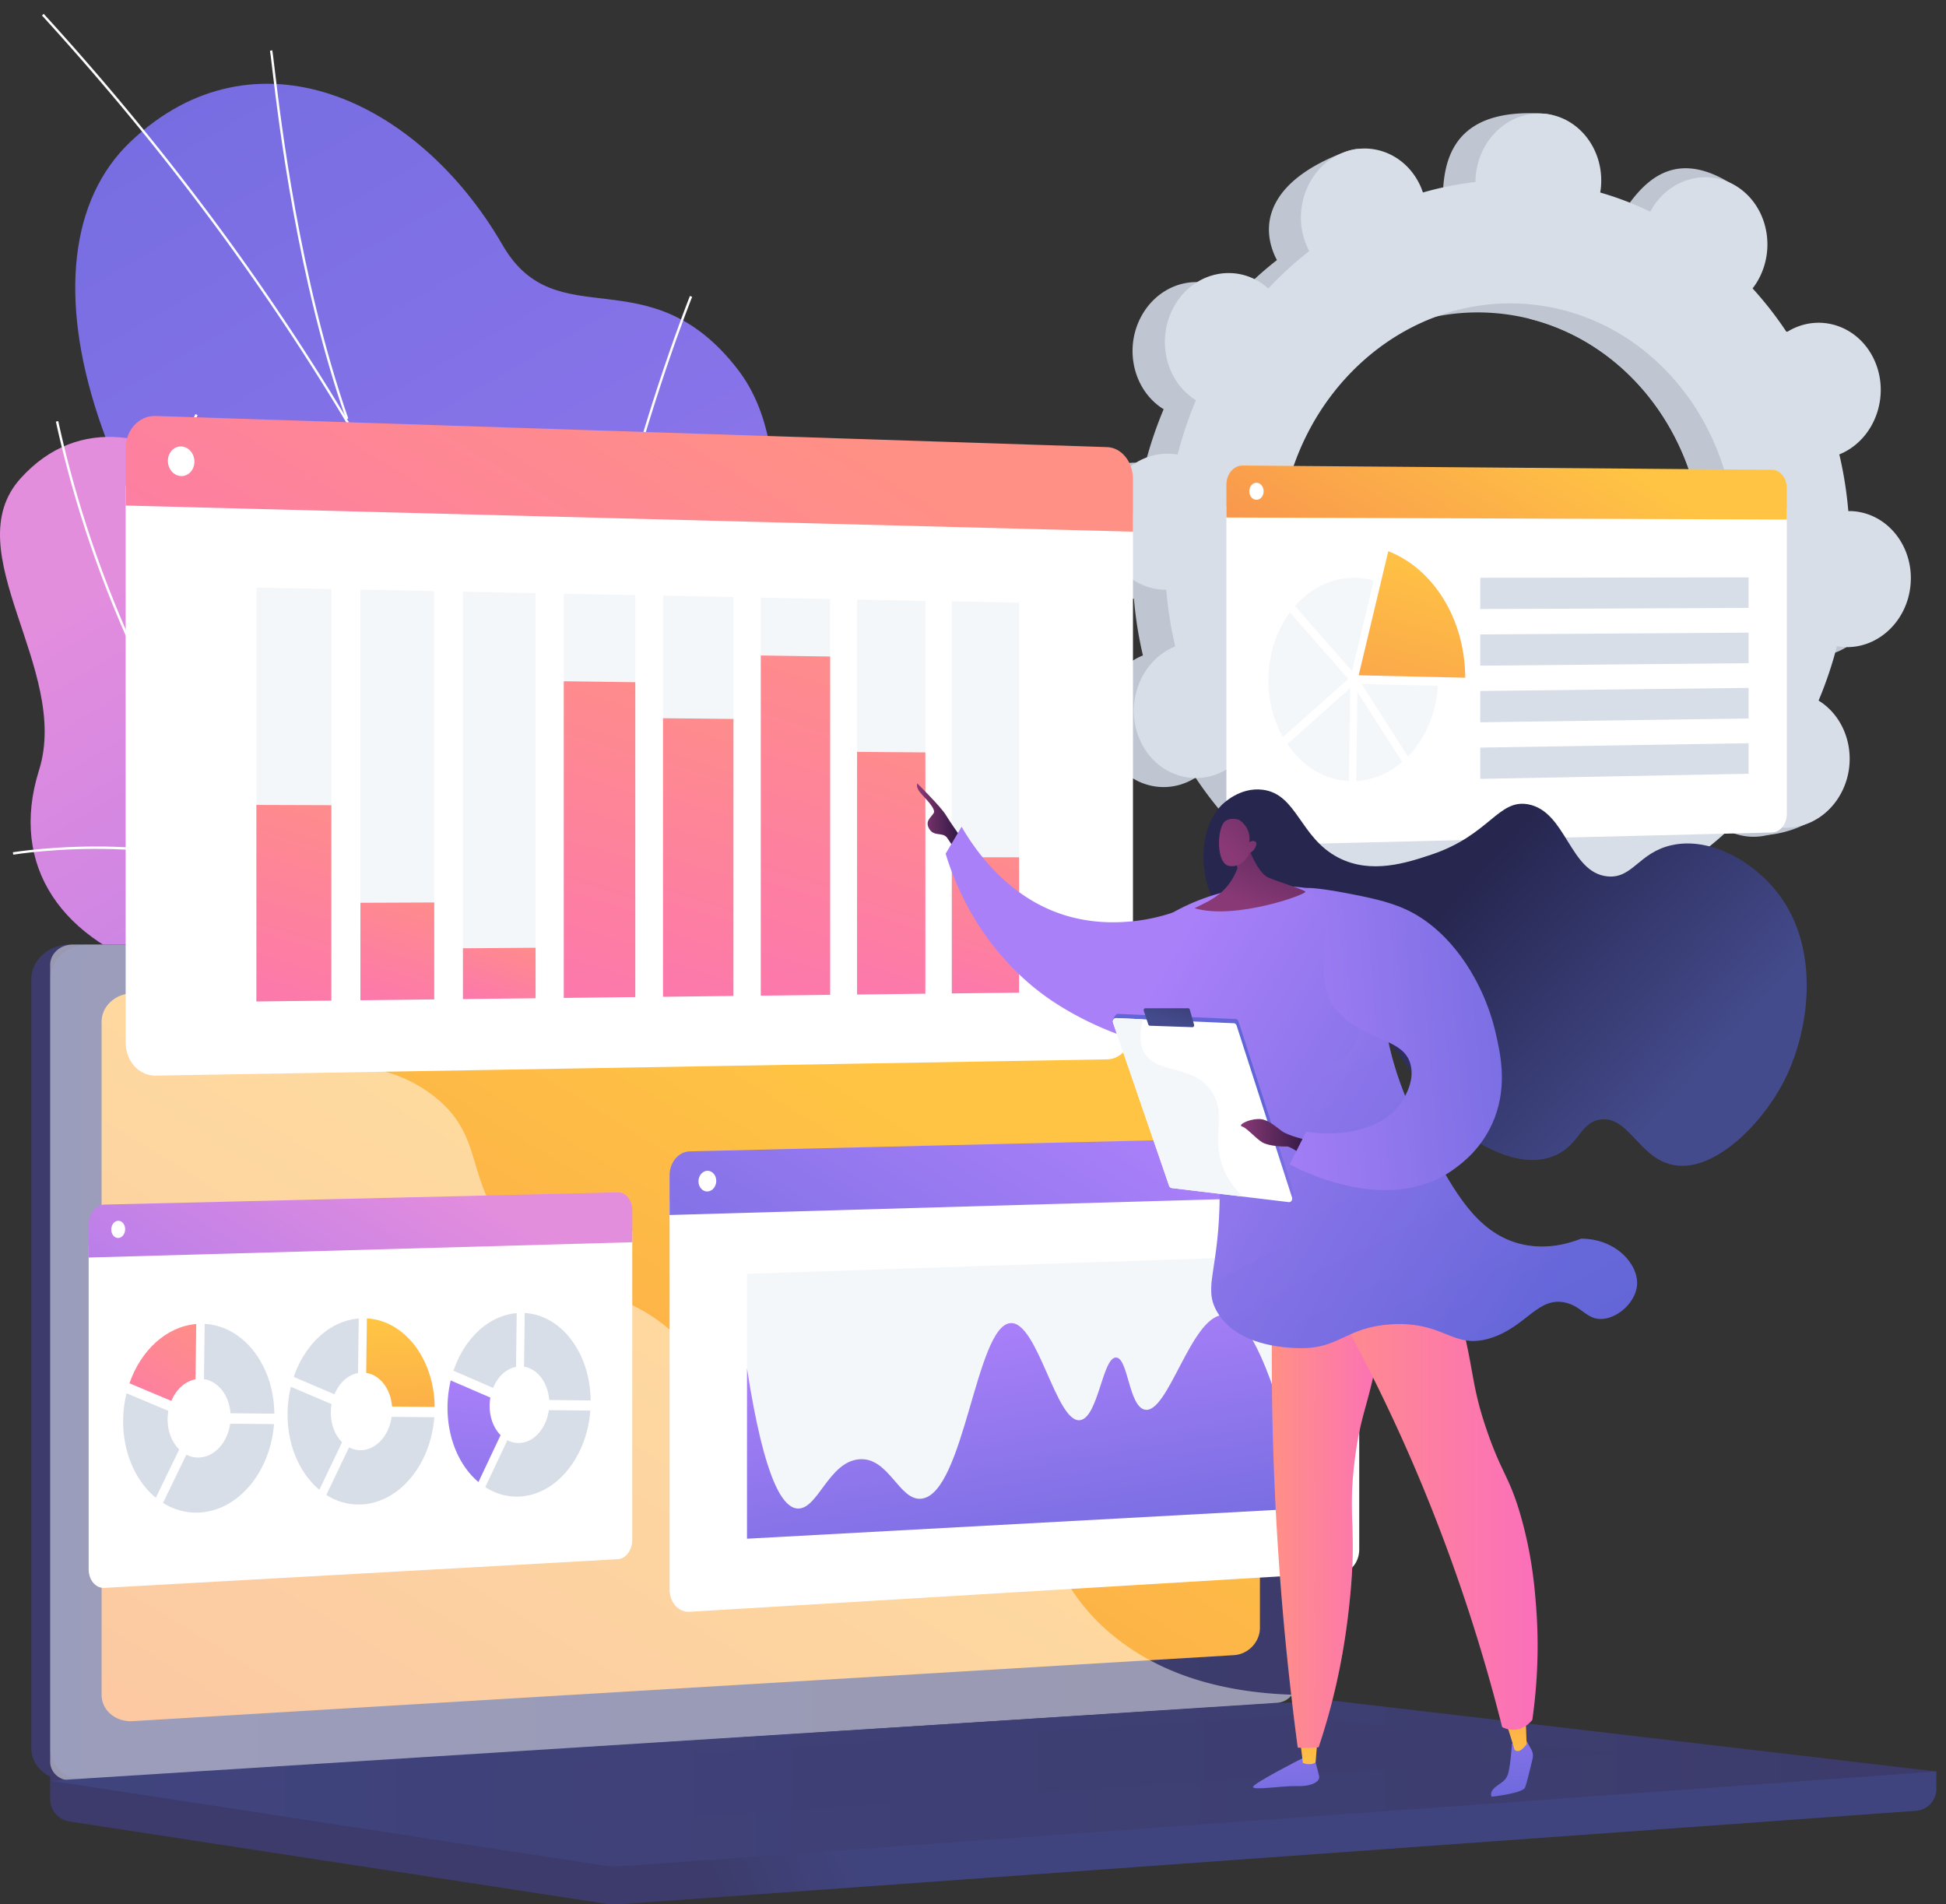 <svg xmlns="http://www.w3.org/2000/svg" width="140" height="137" fill="none" viewBox="0 0 140 137"><rect x="0" y="0" width="140" height="137" fill="#333333" stroke="none"/><path fill="url(#paint0_linear)" d="M35.31 85.263c-.502 1.731-1.529 4.175-2.6 6.975L62.13 88.78c-5.47-7.78-12.355-15.646-9.682-32.403 1.255-7.864 6.276-22.442.652-29.768-6.408-8.347-13.045-2.233-16.943-8.978C30.062 7.086 18.283 1.765 9.4 10.183c-8.767 8.31-2.987 28.578 16.468 47.244C38.31 72.4 37.93 76.224 35.31 85.263z"/><path fill="#FCFDFE" d="M47.72 88.746c-.789-3.775-1.724-7.295-2.713-11.021l-.33-1.243c-.588-1.765-1.119-3.521-1.633-5.22-1.16-3.836-2.255-7.458-3.945-11.163-.073-.223-.133-.443-.196-.676-.227-.832-.462-1.691-1.164-2.385l-.02-.032c-7.425-20.001-19.1-38.806-34.7-55.892l.127-.116c15.611 17.097 27.295 35.915 34.727 55.93.725.725.975 1.64 1.195 2.45.063.23.123.448.19.658 1.692 3.706 2.79 7.335 3.951 11.175a198.014 198.014 0 0 0 1.633 5.22l.33 1.249c.992 3.729 1.927 7.25 2.716 11.03l-.169.036z"/><path fill="#FCFDFE" d="M42.674 70.6c-2.773-9.657-.731-22.55 1.47-31.667 2.383-9.873 5.461-17.566 5.492-17.642l.16.064c-.032.076-3.106 7.759-5.486 17.62-2.196 9.096-4.233 21.957-1.471 31.577l-.165.048zM24.895 30.163C21.382 20.08 20.03 8.685 19.585 4.94c-.084-.716-.14-1.189-.167-1.277l.164-.05c.03.099.075.472.174 1.307.444 3.74 1.793 15.12 5.3 25.186l-.161.057zM32.987 45.625C27.15 37.69 6.903 34.675 6.699 34.645l.025-.17c.205.03 20.523 3.055 26.402 11.048l-.14.102z"/><path fill="url(#paint1_linear)" d="M26.39 53.02c1.747 13.497 7.743 8.278 13.91 8.904 8.119 9.223 9.867 18.458.455 27.72l-11.745-.371c-4.306.305-9.485-.413-9.872-6.149-.438-6.486.606-10.762-7.046-13.073S.634 62.328 2.808 55.408c2.289-7.282-6.084-15.752-1.311-21.012 8.316-9.165 23.073 4.57 24.893 18.624z"/><path fill="#FCFDFE" d="M32.1 76.87a89.05 89.05 0 01-14.458-15.952c-4.19-5.931-7.6-12.305-10.139-18.946a81.345 81.345 0 01-3.483-11.64l.171-.037a81.236 81.236 0 003.475 11.614c2.534 6.627 5.938 12.988 10.12 18.907a88.865 88.865 0 0014.427 15.92l-.114.134zM20.55 85.755l-.097-.147c2.015-1.344 4.444-2.493 7.219-3.414a29.488 29.488 0 013.935-1.02l.032.173a29.248 29.248 0 00-3.912 1.013c-2.76.917-5.175 2.06-7.176 3.395z"/><path fill="#FCFDFE" d="M20.343 64.51C13.706 59.446 1.08 61.464.954 61.486l-.028-.174c.127-.02 12.826-2.053 19.524 3.058l-.107.14zM11.225 50.328c-2.865-8.987 2.778-20.427 2.835-20.54l.157.078c-.057.113-5.668 11.49-2.825 20.409l-.167.053z"/><path fill="url(#paint2_linear)" d="M139.309 127.441l-135.7-1.009v2.987c0 .811.592 1.501 1.394 1.624l38.372 5.883a6.1 6.1 0 0 0 1.377.055l93.083-6.708a1.589 1.589 0 0 0 1.474-1.585v-1.247z"/><path fill="url(#paint3_linear)" d="M90.065 122.599l-85.052 5.466c-1.522.098-2.76-.941-2.76-2.321V70.453c0-1.38 1.239-2.499 2.76-2.499h85.052a2.262 2.262 0 0 1 2.267 2.26v49.982c0 1.246-1.013 2.322-2.267 2.403z"/><path fill="url(#paint4_linear)" d="M91.42 122.598l-85.05 5.466c-1.523.098-2.76-.941-2.76-2.321V70.452c0-1.38 1.237-2.499 2.76-2.499h85.05a2.262 2.262 0 0 1 2.269 2.26v49.982c-.001 1.246-1.014 2.322-2.268 2.403z"/><path fill="url(#paint5_linear)" d="M88.77 119.074l-79.216 4.747c-1.239.074-2.245-.778-2.245-1.905V73.508c0-1.127 1.006-2.043 2.245-2.048l79.216-.299a1.856 1.856 0 0 1 1.872 1.852v44.09c0 1.026-.837 1.909-1.871 1.971z"/><path fill="#fff" d="M51.9 69.464c0 .514-.438.931-.978.933-.541.001-.98-.416-.98-.93 0-.515.439-.933.98-.933.54 0 .978.417.978.93z"/><path fill="#fff" d="M70.93 107.433c-6.557-3.208-11.712.857-16.688-3.154-3.016-2.431-1.535-4.244-5.247-7.878-4.111-4.024-6.788-2.672-10.92-6.294-5.223-4.58-2.61-8.143-7.11-11.432-5.46-3.99-11.346-.297-16.543-4.123-2.242-1.65-3.471-4.048-4.113-6.6H5.224c-.891 0-1.615.657-1.615 1.467v57.313c0 .811.724 1.421 1.615 1.363l86.681-5.595a1.422 1.422 0 0 0 1.045-.581c-6.345-.211-10.243-2.145-12.735-4.144-4.873-3.912-4.028-7.77-9.285-10.342z" opacity=".48"/><path fill="url(#paint6_linear)" d="M94.81 122.35l-91.2 5.754 39.765 6.097a6.1 6.1 0 0 0 1.377.055l94.557-6.814-43.047-5.052a7.995 7.995 0 0 0-1.451-.04z"/><path fill="url(#paint7_linear)" d="M16.918 128.248l75.928-4.861 23.499 2.735-75.274 5.197-24.153-3.071z" opacity=".3"/><path fill="#BFC6D1" d="M130.211 47.19c2.489.21 4.69-1.805 4.917-4.5.227-2.695-1.606-5.05-4.096-5.26a3.937 3.937 0 0 0-.383-.01 28.33 28.33 0 0 0-.648-4.08c.118-.05.236-.099.352-.16 2.269-1.165 3.259-4.087 2.21-6.526-1.047-2.439-3.736-3.47-6.005-2.305-.119.061-.232.13-.343.2a25.905 25.905 0 0 0-2.454-3.151c.082-.107.163-.217.239-.333 1.44-2.23.953-5.276-1.089-6.805-2.041-1.529-4.865-.961-6.306 1.268a5.192 5.192 0 0 0-.203.35A22.98 22.98 0 0 0 112.8 14.5c.022-.136.042-.273.054-.412.227-2.696.718-5.738-1.774-5.909-5.764-.394-7.012 2.454-7.239 5.15-.012.139-.015.277-.016.415-1.289.146-2.552.4-3.781.755a5.742 5.742 0 0 0-.142-.38c-1.048-2.438-.859-4.065-3.24-3.151-5.194 1.993-6.024 4.935-4.976 7.374.055.127.116.248.18.368a25.885 25.885 0 0 0-2.947 2.696 4.413 4.413 0 0 0-.305-.254c-2.042-1.529-4.866-.961-6.307 1.268-1.44 2.229-.954 5.275 1.088 6.804.105.079.213.148.322.215a28.263 28.263 0 0 0-1.322 3.915 4.358 4.358 0 0 0-.38-.053c-2.489-.21-4.69 1.805-4.918 4.5-.227 2.696 1.607 5.05 4.096 5.26.129.01.257.012.383.012.12 1.391.336 2.755.649 4.08a4.26 4.26 0 0 0-.352.158c-2.269 1.166-3.26 4.089-2.211 6.527 1.048 2.439 3.736 3.47 6.006 2.305.118-.061.231-.13.343-.2a25.865 25.865 0 0 0 2.454 3.152 4.846 4.846 0 0 0-.24.332c-1.44 2.23-.953 5.276 1.089 6.805s6.462.83 7.903-1.4c.074-.114-1.458-.1-1.394-.217a22.976 22.976 0 0 0 3.603 1.378 5.393 5.393 0 0 0-.055.412c-.227 2.695 1.607 5.05 4.096 5.259 2.489.21 4.69-1.805 4.917-4.5.012-.14.015-.278.016-.415a22.95 22.95 0 0 0 3.782-.756c.043.128.088.254.141.38 1.048 2.438 3.737 3.47 6.006 2.304 2.269-1.166 3.259-4.089 2.211-6.527a5.232 5.232 0 0 0-.18-.368 25.954 25.954 0 0 0 2.947-2.697c.098.088.198.175.305.255 2.042 1.528 4.865.961 6.306-1.268 1.441-2.23.954-5.276-1.088-6.805a4.603 4.603 0 0 0-.321-.215 28.342 28.342 0 0 0 1.321-3.914c.125.02.251.041.381.052zM104.62 57.963c-9.037-.76-15.694-9.31-14.87-19.095.824-9.784 8.818-17.1 17.854-16.338 9.037.76 15.695 9.31 14.87 19.094-.823 9.785-8.817 17.1-17.854 16.34z"/><path fill="#BFC6D1" d="M130.352 33.18c2.27-1.165 3.259-4.088 2.211-6.526-1.048-2.44-3.737-3.47-6.006-2.305-.119.06-.232.13-.343.2a25.92 25.92 0 0 0-2.454-3.152c.083-.107.163-.216.239-.333 1.441-2.229 2.548-6.65.36-7.962-4.153-2.489-6.314.196-7.754 2.425-.074.115-.14.232-.203.35a22.964 22.964 0 0 0-3.603-1.378 5.49 5.49 0 0 0 .055-.412c.123-1.466-.367-2.83-1.237-3.804a717.598 717.598 0 0 0-1.558 12.655c7.755 1.952 13.163 9.81 12.416 18.685-.634 7.522-5.504 13.579-11.828 15.635.015.822.036 1.646.028 2.47-.02 2.234-.165 4.472-.312 6.708.614-.124 1.22-.272 1.818-.445.043.128.088.255.142.38 1.047 2.438 3.389 3.92 7.563 1.962 2.31-1.084 1.702-3.746.653-6.185a5.21 5.21 0 0 0-.18-.368 25.964 25.964 0 0 0 2.947-2.697c.098.088.198.175.305.255 2.042 1.528 6.623.67 8.064-1.56 1.441-2.228-.804-4.984-2.846-6.513a4.202 4.202 0 0 0-.321-.215c.53-1.254.972-2.562 1.321-3.914.126.021.252.042.381.052 2.489.21 4.69-1.805 4.918-4.5.227-2.695-1.607-5.05-4.096-5.26-.129-.01-.257-.012-.384-.01a28.058 28.058 0 0 0-.648-4.08c.118-.048.236-.097.352-.158z"/><path fill="#D8DEE8" d="M132.535 46.54c2.489.21 4.69-1.805 4.917-4.5.228-2.695-1.606-5.05-4.095-5.26-.129-.01-.257-.012-.384-.01a28.316 28.316 0 0 0-.648-4.08c.118-.049.236-.099.352-.159 2.269-1.166 3.259-4.088 2.211-6.527s-3.737-3.47-6.006-2.305c-.119.061-.232.13-.343.2a25.914 25.914 0 0 0-2.454-3.151 4.96 4.96 0 0 0 .239-.333c1.44-2.23.954-5.276-1.088-6.805s-4.866-.961-6.307 1.268a5.214 5.214 0 0 0-.203.35 22.871 22.871 0 0 0-3.602-1.378c.022-.135.043-.272.054-.412.228-2.695-1.606-5.05-4.095-5.259-2.49-.21-4.691 1.805-4.918 4.5-.012.139-.015.278-.015.415a22.93 22.93 0 0 0-3.782.755 5.37 5.37 0 0 0-.142-.38c-1.048-2.438-3.736-3.47-6.005-2.304-2.269 1.166-3.26 4.089-2.211 6.527.055.128.116.249.18.369a25.953 25.953 0 0 0-2.947 2.696 4.413 4.413 0 0 0-.305-.254c-2.042-1.529-4.866-.962-6.306 1.267-1.441 2.23-.954 5.276 1.088 6.805.105.079.212.148.32.215a28.263 28.263 0 0 0-1.32 3.915 4.358 4.358 0 0 0-.381-.053c-2.49-.21-4.69 1.805-4.918 4.5-.227 2.696 1.607 5.05 4.096 5.26.13.01.257.012.383.01.12 1.392.336 2.756.649 4.08a4.294 4.294 0 0 0-.352.16c-2.27 1.165-3.26 4.088-2.21 6.526 1.047 2.439 3.736 3.47 6.005 2.305a4.37 4.37 0 0 0 .343-.2 25.857 25.857 0 0 0 2.454 3.152 4.848 4.848 0 0 0-.239.333c-1.44 2.228-.954 5.275 1.088 6.804 2.042 1.53 4.866.962 6.306-1.267.074-.115.14-.232.203-.35a22.972 22.972 0 0 0 3.603 1.378 5.492 5.492 0 0 0-.055.412c-.227 2.695 1.607 5.05 4.096 5.259 2.489.21 4.69-1.805 4.918-4.5.011-.14.014-.278.015-.415a22.94 22.94 0 0 0 3.782-.756c.043.128.088.254.141.38 1.048 2.438 3.737 3.47 6.006 2.304 2.269-1.166 3.259-4.089 2.211-6.527a5.381 5.381 0 0 0-.18-.369 25.973 25.973 0 0 0 2.947-2.697c.098.088.198.175.305.255 2.042 1.529 4.865.962 6.306-1.268 1.441-2.229.954-5.275-1.088-6.805a4.602 4.602 0 0 0-.321-.215 28.339 28.339 0 0 0 1.321-3.914c.126.023.252.043.381.053zm-25.591 10.774c-9.036-.761-15.694-9.31-14.87-19.095.824-9.784 8.818-17.1 17.855-16.339 9.036.762 15.694 9.31 14.87 19.095-.824 9.785-8.818 17.1-17.855 16.339z"/><path fill="#fff" d="M88.23 36.408v23.058c0 .765.523 1.373 1.168 1.357l38.091-.932c.586-.015 1.061-.617 1.061-1.346v-21.95l-40.32-.187z"/><path fill="url(#paint8_linear)" d="M127.489 33.798l-38.091-.308c-.645-.005-1.167.611-1.167 1.377v2.363l40.319.146v-2.25c0-.728-.475-1.323-1.061-1.328z"/><path fill="url(#paint9_linear)" d="M97.746 48.581l2.13-8.927c3.209 1.245 5.52 4.845 5.537 9.102l-7.667-.175z"/><path fill="#F4F7FA" d="M103.44 49.337c-.118 2.03-.928 3.842-2.149 5.093l-3.338-5.223 5.487.13zM97.27 48.28a1986.219 1986.219 0 01-4.102-4.682c1.104-1.259 2.595-2.032 4.23-2.035.494 0 .974.07 1.434.202l-1.563 6.515zM97 48.843l-4.704 4.188c-.66-1.162-1.046-2.568-1.046-4.087 0-1.872.587-3.586 1.552-4.89l1.148 1.314A1977.59 1977.59 0 0097 48.842zM97.135 49.5l-.09 6.691c-1.787-.087-3.375-1.1-4.436-2.656l4.526-4.035zM97.654 49.777l3.223 5.04c-.94.808-2.078 1.31-3.31 1.374l.087-6.414z"/><path fill="#D8DEE8" d="M125.796 43.733l-19.304.083v-2.25l19.304-.03v2.197zM125.796 47.71l-19.304.179v-2.25l19.304-.126v2.197zM125.796 51.687l-19.304.275V49.71l19.304-.222v2.198zM125.796 55.664l-19.304.37v-2.25l19.304-.317v2.197z"/><path fill="#fff" d="M90.91 35.346c0 .34-.231.613-.517.611-.286-.001-.518-.278-.518-.617 0-.34.232-.614.518-.612.285.002.517.278.517.618zM48.172 86.413v27.948c0 .927.647 1.641 1.445 1.593l46.872-2.812c.717-.043 1.297-.789 1.297-1.667V85.042l-49.614 1.371z"/><path fill="url(#paint10_linear)" d="M96.489 81.717l-46.872 1.114c-.798.019-1.445.787-1.445 1.714v2.864l49.614-1.425v-2.708c0-.879-.58-1.576-1.297-1.559z"/><path fill="#F4F7FA" d="M92.742 108.571l-39 2.125V91.641l39-1.308v18.238z"/><path fill="url(#paint11_linear)" d="M92.742 108.571l-39 2.125v-12.25c1.277 8.267 2.636 10.043 3.66 10.079 1.44.05 2.215-3.346 4.393-3.541 2.16-.194 2.889 3.026 4.506 2.832 3.072-.37 3.907-12.45 6.396-12.63 1.976-.144 3.312 7.354 5.051 6.974 1.27-.276 1.578-4.504 2.54-4.5.872.002.91 3.478 2.057 3.749 1.681.397 3.316-6.669 5.63-6.806 1.282-.077 2.878 1.964 4.767 9.055v4.913z"/><path fill="#fff" d="M51.53 84.956c0 .41-.287.751-.64.76-.353.01-.64-.316-.64-.727 0-.412.287-.753.64-.762.353-.008.64.318.64.728zM9.04 34.941v40.07c0 1.33.967 2.392 2.158 2.371l68.458-1.17c1.024-.017 1.852-1.027 1.852-2.257V36.928L9.04 34.941z"/><path fill="url(#paint12_linear)" d="M79.656 32.167l-68.458-2.241c-1.191-.039-2.159 1.007-2.159 2.338v4.106l72.47 1.878v-3.794c0-1.23-.829-2.253-1.853-2.287z"/><path fill="#fff" d="M13.987 33.212c0 .588-.427 1.054-.954 1.038-.527-.014-.955-.505-.955-1.094 0-.59.428-1.054.956-1.038.526.017.953.506.953 1.094z"/><path fill="#F4F7FA" d="M23.839 71.983l-5.394.063V42.269l5.394.107v29.607z"/><path fill="url(#paint13_linear)" d="M23.839 71.984l-5.394.062V57.908l5.394.018v14.058z"/><path fill="#F4F7FA" d="M31.239 71.898l-5.31.06V42.418l5.31.106v29.375z"/><path fill="url(#paint14_linear)" d="M31.239 71.898l-5.31.061v-7.012l5.31-.022v6.973z"/><path fill="#F4F7FA" d="M38.531 71.813l-5.226.06V42.565l5.226.105v29.144z"/><path fill="url(#paint15_linear)" d="M38.531 71.814l-5.226.06v-3.653l5.226-.04v3.633z"/><path fill="#F4F7FA" d="M45.703 71.73l-5.144.06V42.71l5.145.103V71.73z"/><path fill="url(#paint16_linear)" d="M45.703 71.73l-5.144.06V49.01l5.145.067V71.73z"/><path fill="#F4F7FA" d="M52.765 71.649l-5.066.059V42.852l5.066.1V71.65z"/><path fill="url(#paint17_linear)" d="M52.765 71.648l-5.066.06V51.67l5.066.052v19.925z"/><path fill="#F4F7FA" d="M59.722 71.568l-4.988.058V42.992l4.988.1v28.476z"/><path fill="url(#paint18_linear)" d="M59.722 71.568l-4.988.058v-24.47l4.988.075v24.337z"/><path fill="#F4F7FA" d="M66.573 71.489l-4.913.057V43.13l4.913.097V71.49z"/><path fill="url(#paint19_linear)" d="M66.573 71.488l-4.913.058V54.09l4.913.038v17.36z"/><path fill="#F4F7FA" d="M73.316 71.411l-4.84.056V43.266l4.84.096v28.05z"/><path fill="url(#paint20_linear)" d="M73.316 71.412l-4.84.055v-9.79l4.84-.003v9.738z"/><path fill="#fff" d="M6.379 89.638V112.9c0 .772.506 1.37 1.129 1.335l36.947-2.065c.57-.032 1.032-.656 1.032-1.393V88.574L6.379 89.638z"/><path fill="url(#paint21_linear)" d="M44.459 85.781l-36.947.878c-.623.015-1.13.653-1.13 1.425v2.384l39.108-1.101v-2.275c0-.737-.462-1.324-1.031-1.31z"/><path fill="#fff" d="M9.005 88.43c0 .343-.224.626-.5.633-.277.008-.501-.264-.501-.607 0-.342.224-.626.5-.633.277-.006.5.266.5.608z"/><path fill="url(#paint22_linear)" d="M12.325 100.782c.343-.816.986-1.415 1.74-1.553l.054-3.977c-2.149.176-3.987 1.895-4.806 4.264l3.011 1.266z"/><path fill="#D8DEE8" d="M14.672 99.217c1.02.152 1.816 1.163 1.911 2.454l3.154.03c-.04-3.515-2.23-6.305-5.012-6.458l-.053 3.974zM16.558 102.424c-.186 1.332-1.11 2.381-2.226 2.431a1.837 1.837 0 01-.925-.203l-1.68 3.468a4.434 4.434 0 002.605.695c2.817-.141 5.119-2.931 5.38-6.364l-3.154-.027zM11.21 107.747l1.683-3.47c-.508-.497-.833-1.272-.833-2.155 0-.214.02-.423.056-.624l-3.014-1.264a8.496 8.496 0 00-.243 2.023c0 2.319.932 4.325 2.351 5.49zM24.063 100.307c.333-.805.959-1.394 1.693-1.53l.052-3.924c-2.09.173-3.878 1.867-4.675 4.203l2.93 1.251z"/><path fill="url(#paint23_linear)" d="M26.344 98.766c.992.15 1.766 1.147 1.86 2.421l3.067.032c-.039-3.467-2.168-6.22-4.876-6.372l-.051 3.919z"/><path fill="#D8DEE8" d="M28.177 101.93c-.18 1.314-1.08 2.347-2.166 2.397a1.767 1.767 0 01-.9-.201l-1.634 3.419a4.274 4.274 0 002.534.687c2.74-.138 4.98-2.889 5.233-6.274l-3.067-.028zM22.974 107.176l1.637-3.42c-.494-.491-.81-1.256-.81-2.127 0-.21.019-.416.054-.615l-2.931-1.248a8.483 8.483 0 00-.236 1.994c0 2.288.906 4.266 2.286 5.416zM35.476 99.846c.325-.794.933-1.375 1.648-1.51l.05-3.868c-2.033.17-3.773 1.84-4.549 4.143l2.85 1.235zM37.7 98.325c.966.149 1.719 1.133 1.809 2.39l2.985.033c-.038-3.42-2.11-6.138-4.744-6.289l-.05 3.866zM39.484 101.447c-.176 1.297-1.052 2.316-2.107 2.363a1.71 1.71 0 01-.876-.198l-1.59 3.372a4.11 4.11 0 002.465.679c2.667-.133 4.846-2.845 5.093-6.186l-2.985-.03z"/><path fill="url(#paint24_linear)" d="M34.42 106.62l1.593-3.373c-.48-.485-.787-1.238-.787-2.098 0-.207.018-.41.052-.606l-2.852-1.233a8.457 8.457 0 0 0-.23 1.967c0 2.256.88 4.208 2.225 5.343z"/><path fill="url(#paint25_linear)" d="M93.65 126.517s-3.448 1.752-3.504 2.031c-.057.28 2.218-.093 3.146-.053.928.04 1.692-.266 1.608-.706-.085-.44-.41-1.546-.41-1.546l-.84.274z"/><path fill="url(#paint26_linear)" d="M93.523 125.094l.21 1.735s.546.217.913-.039l.156-1.904-1.279.208z"/><path fill="url(#paint27_linear)" d="M109.763 125.135l.401.72a.94.94 0 0 1 .092.673c-.14.599-.42 1.765-.543 2.07-.166.414-2.397.66-2.397.66s-.199-.313.264-.691c.463-.378.761-.438.924-.996.164-.558.273-2.136.273-2.136l.986-.3z"/><path fill="url(#paint28_linear)" d="M108.094 123.306c.146.131.863 2.563.863 2.563s.231.331.672-.158c.441-.49.2-.219.2-.219l-.083-2.392-1.652.206z"/><path fill="url(#paint29_linear)" d="M91.627 90.22c-.182 5.177-.19 10.803.077 16.813.3 6.768.902 13.023 1.663 18.693a12.516 12.516 0 0 0 1.498-.031 46.95 46.95 0 0 0 1.277-4.568c.439-1.942.704-3.684.893-5.35.664-5.864-.115-6.376.424-10.723.478-3.849 1.156-3.999 1.953-9.465.864-5.93.22-6.82-.092-7.14-1.333-1.37-4.462-.438-7.693 1.77z"/><path fill="url(#paint30_linear)" d="M99.317 88.447c-1.271-1.305-4.177-.514-7.247 1.477 3.531 4.266 3.916 7.032 3.493 8.828-.478 2.029-1.932 2.614-1.927 4.832.006 2.727 2.207 3.449 2.16 6.335-.03 1.907-.997 1.888-1.226 4.244-.27 2.788.993 3.749.584 5.812-.176.887-.678 2.047-2.11 3.242.104.847.21 1.686.32 2.509a13.828 13.828 0 0 0 1.498-.031 46.95 46.95 0 0 0 1.278-4.569 48.84 48.84 0 0 0 .892-5.349c.664-5.865-.114-6.377.424-10.723.478-3.85 1.157-4 1.953-9.465.864-5.931.22-6.82-.092-7.142z" opacity=".3"/><path fill="url(#paint31_linear)" d="M93.813 90.132a120.925 120.925 0 0 1 9.252 18.574 125.793 125.793 0 0 1 5.004 15.542c.16.083.537.248 1.018.177.656-.097 1.05-.565 1.152-.696.48-3.359.428-6.204.265-8.257-.104-1.315-.289-3.503-1.038-6.206-.84-3.027-1.417-3.197-2.512-6.399-1.136-3.325-.861-4.154-1.949-8.313a59.165 59.165 0 0 0-2.431-7.294l-8.761 2.872z"/><path fill="url(#paint32_linear)" d="M93.004 68.521c-3.357-2.192-4.796-1.94-5.769-3.909-.963-1.948-.96-5.038.633-6.675.117-.12 1.33-1.329 2.972-1.122 2.484.313 2.667 3.45 5.452 4.888 2.36 1.218 4.935.361 6.677-.219 4.195-1.395 4.818-4.037 6.993-3.616 2.725.527 2.966 4.91 5.681 5.18 1.815.18 2.247-1.723 4.633-2.248 2.803-.615 5.879 1.206 7.604 3.42 3.154 4.05 2.323 10.092.35 13.78-1.621 3.031-5.106 6.517-8.042 5.767-2.319-.593-3.074-3.516-5.069-3.226-1.419.207-1.47 1.748-3.147 2.541-2.753 1.303-6.153-1.18-7.08-1.857-2.643-1.93-2.221-3.164-5.63-7.033-1.347-1.528-3.286-3.73-6.258-5.67z"/><path fill="url(#paint33_linear)" d="M68.959 59.992s-.568-.794-.928-1.383c-.36-.59-2.04-2.248-2.04-2.248s-.129.264.234.684c.361.421 1.123 1.143.948 1.448-.175.305-.668.574-.313 1.15.356.576.974.183 1.29.645.317.462.64.966.64.966l.169-1.262z"/><path fill="url(#paint34_linear)" d="M69.18 59.475l-1.149 1.941a20.831 20.831 0 0 0 2.289 5.014c.53.841 2.176 3.308 4.961 5.292 3.792 2.7 10.7 5.22 12.723 2.346 1.804-2.564-1.108-8.248-1.645-9.267a13.373 13.373 0 0 1-5.162 1.502c-.752.059-2.708.192-4.911-.565-4.078-1.401-6.343-4.936-7.106-6.263z"/><path fill="url(#paint35_linear)" d="M81.935 68.15c.191.96 3.174.445 3.789 2.185.33.934-.371 1.528-.4 3.113-.033 1.776.813 2.784 1.462 4.181.951 2.046.955 4.052.962 8.062.01 5.71-1.253 6.858-.175 8.698 1.403 2.396 4.771 2.548 5.682 2.59 3.114.142 3.482-1.513 6.861-1.71 3.859-.226 4.408 1.872 7.168.978 2.521-.818 3.369-2.991 5.332-2.54 1.226.28 1.552 1.28 2.71 1.172 1.162-.109 2.365-1.262 2.447-2.444.102-1.469-1.504-3.32-4.021-3.322-1 .392-2.658.847-4.502.342-3.021-.828-4.592-3.7-6.337-6.89-1.207-2.207-3.426-6.262-3.453-11.58-.01-2.194.36-2.835-.174-4.008-1.736-3.807-8.47-3.238-9.041-3.183-4.59.442-8.54 3.199-8.31 4.356z"/><path fill="url(#paint36_linear)" d="M80.433 72.94l8.46.37c.093.003.174.07.205.168l3.985 12.36c.058.178-.121.621-.29.6l-8.363-1.271a.234.234 0 0 1-.188-.162l-4.147-11.537c-.059-.171.174-.535.338-.528z"/><path fill="#fff" d="M80.3 73.243l8.46.37c.093.004.174.07.205.168l3.985 12.36c.058.178-.07.36-.239.34l-8.414-1.011a.234.234 0 0 1-.188-.162l-4.03-11.719c-.06-.17.056-.353.22-.346z"/><path fill="url(#paint37_linear)" d="M82.611 73.703l-.326-.986c-.03-.088.03-.183.114-.183h3.08c.053 0 .1.038.116.095l.31 1.09c.025.09-.037.181-.12.178l-3.063-.105a.126.126 0 0 1-.11-.09z"/><path fill="#F4F7FA" d="M87.82 83.49c-.549-1.993.355-3.29-.568-4.838-1.306-2.19-4.11-1.263-4.982-3.03-.235-.477-.347-1.186-.03-2.294l-1.94-.085c-.163-.007-.28.176-.222.347l4.03 11.718c.031.09.104.152.189.162l5.114.615c-.912-.888-1.368-1.786-1.59-2.596z"/><path fill="url(#paint38_linear)" d="M93.998 82.01s-1.278-.285-1.771-.632c-.493-.347-1.016-.905-1.743-.874-.727.03-1.459.444-1.123.54.336.094.963.839 1.442 1.132.48.293 1.575.32 1.779.303.203-.016 1.009.525 1.009.525l.407-.995z"/><path fill="url(#paint39_linear)" d="M113.751 89.112c-1 .393-2.658.848-4.502.343-3.021-.828-4.592-3.7-6.337-6.89-1.207-2.207-3.426-6.263-3.453-11.581-.01-2.193.36-2.835-.174-4.007a4.085 4.085 0 0 0-.293-.526c-1.32.997-1.83 1.995-1.98 2.871-.364 2.133 1.351 3.878.46 5.717-.856 1.762-2.969 1.275-3.41 2.786-.475 1.63 1.864 2.612 1.967 5.13.124 3.023-3.126 4.502-2.557 6.524.494 1.752 3.214 1.625 3.212 2.565-.001 1.118.085-1.189-3.212-2.565-1-.417-5.7 3.053-6.272 2.444-.123.985-.1 1.66.372 2.467 1.403 2.395 4.771 2.548 5.682 2.59 3.114.141 3.482-1.513 6.861-1.71 3.859-.226 4.408 1.872 7.168.977 2.521-.817 3.369-2.99 5.332-2.54 1.226.28 1.552 1.28 2.71 1.172 1.162-.109 2.365-1.261 2.447-2.443.102-1.47-1.504-3.32-4.021-3.324z" opacity=".3"/><path fill="url(#paint40_linear)" d="M93.965 81.417l-1.18 2.345c.606.332 7.09 3.762 11.789.367.581-.42 2.126-1.536 2.958-3.72.917-2.408.403-4.648.069-6.102-.826-3.6-3.163-7.376-6.479-8.893-1.266-.58-2.77-.873-4.185-1.148-1.2-.234-3.084-.521-3.125-.318-.02.099.419.226.723.418 1.868 1.182-.503 6.061 1.693 8.402 2.103 2.242 4.833 1.872 5.273 3.903.204.945-.219 1.794-.408 2.173-1.053 2.112-3.885 3.057-7.128 2.573z"/><path fill="url(#paint41_linear)" d="M89.564 60.284s.761 2.475 1.71 2.86c.948.385 2.447.828 2.636.999.188.17-5.038 2.068-7.969 1.195C86.776 64.93 87 64.8 87 64.8c.223-.13.639-.373 1.03-.76.265-.262.681-.752.994-1.565l-.274-1.405.815-.785z"/><path fill="url(#paint42_linear)" d="M89.906 61.365s-.441 1.096-1.488.928c-.937-.151-.89-2.786-.253-3.235.213-.15.643-.207.963-.075.225.091.894.704.745 1.602.207-.123.412-.103.483.007.091.14-.056.394-.09.452a.764.764 0 0 1-.36.32z"/><defs><linearGradient id="paint0_linear" x1="71.61" x2="-12.988" y1="108.973" y2="-37.31" gradientUnits="userSpaceOnUse"><stop stop-color="#AA80F9"/><stop offset=".996" stop-color="#6165D7"/></linearGradient><linearGradient id="paint1_linear" x1="8.704" x2="52.894" y1="40.668" y2="113.416" gradientUnits="userSpaceOnUse"><stop offset=".004" stop-color="#E38DDD"/><stop offset="1" stop-color="#9571F6"/></linearGradient><linearGradient id="paint2_linear" x1="60.971" x2="51.452" y1="132.493" y2="136.491" gradientUnits="userSpaceOnUse"><stop stop-color="#40447E"/><stop offset=".996" stop-color="#3C3B6B"/></linearGradient><linearGradient id="paint3_linear" x1="45.615" x2="36.096" y1="96.026" y2="100.024" gradientUnits="userSpaceOnUse"><stop stop-color="#40447E"/><stop offset=".996" stop-color="#3C3B6B"/></linearGradient><linearGradient id="paint4_linear" x1="3.61" x2="93.688" y1="98.011" y2="98.011" gradientUnits="userSpaceOnUse"><stop stop-color="#40447E"/><stop offset=".996" stop-color="#3C3B6B"/></linearGradient><linearGradient id="paint5_linear" x1="59.999" x2="-5.691" y1="77.288" y2="184.677" gradientUnits="userSpaceOnUse"><stop stop-color="#FFC444"/><stop offset=".996" stop-color="#F36F56"/></linearGradient><linearGradient id="paint6_linear" x1="3.61" x2="139.309" y1="128.303" y2="128.303" gradientUnits="userSpaceOnUse"><stop stop-color="#40447E"/><stop offset=".996" stop-color="#3C3B6B"/></linearGradient><linearGradient id="paint7_linear" x1="16.918" x2="116.345" y1="127.353" y2="127.353" gradientUnits="userSpaceOnUse"><stop stop-color="#40447E"/><stop offset=".996" stop-color="#3C3B6B"/></linearGradient><linearGradient id="paint8_linear" x1="111.692" x2="93.911" y1="30.499" y2="59.567" gradientUnits="userSpaceOnUse"><stop stop-color="#FFC444"/><stop offset=".996" stop-color="#F36F56"/></linearGradient><linearGradient id="paint9_linear" x1="103.845" x2="95.462" y1="39.942" y2="69.729" gradientUnits="userSpaceOnUse"><stop stop-color="#FFC444"/><stop offset=".996" stop-color="#F36F56"/></linearGradient><linearGradient id="paint10_linear" x1="77.205" x2="54.362" y1="78.084" y2="115.427" gradientUnits="userSpaceOnUse"><stop stop-color="#AA80F9"/><stop offset=".996" stop-color="#6165D7"/></linearGradient><linearGradient id="paint11_linear" x1="71.108" x2="75.542" y1="95.11" y2="120.182" gradientUnits="userSpaceOnUse"><stop stop-color="#AA80F9"/><stop offset=".996" stop-color="#6165D7"/></linearGradient><linearGradient id="paint12_linear" x1="50.953" x2="20.251" y1="25.606" y2="75.797" gradientUnits="userSpaceOnUse"><stop stop-color="#FF9085"/><stop offset="1" stop-color="#FB6FBB"/></linearGradient><linearGradient id="paint13_linear" x1="24.326" x2="16.755" y1="55.011" y2="78.636" gradientUnits="userSpaceOnUse"><stop stop-color="#FF9085"/><stop offset="1" stop-color="#FB6FBB"/></linearGradient><linearGradient id="paint14_linear" x1="30.34" x2="26.167" y1="62.943" y2="75.966" gradientUnits="userSpaceOnUse"><stop stop-color="#FF9085"/><stop offset="1" stop-color="#FB6FBB"/></linearGradient><linearGradient id="paint15_linear" x1="36.997" x2="34.433" y1="66.649" y2="74.651" gradientUnits="userSpaceOnUse"><stop stop-color="#FF9085"/><stop offset="1" stop-color="#FB6FBB"/></linearGradient><linearGradient id="paint16_linear" x1="48.025" x2="36.387" y1="45.097" y2="81.416" gradientUnits="userSpaceOnUse"><stop stop-color="#FF9085"/><stop offset="1" stop-color="#FB6FBB"/></linearGradient><linearGradient id="paint17_linear" x1="54.573" x2="44.251" y1="48.113" y2="80.325" gradientUnits="userSpaceOnUse"><stop stop-color="#FF9085"/><stop offset="1" stop-color="#FB6FBB"/></linearGradient><linearGradient id="paint18_linear" x1="62.45" x2="50.033" y1="43.067" y2="81.816" gradientUnits="userSpaceOnUse"><stop stop-color="#FF9085"/><stop offset="1" stop-color="#FB6FBB"/></linearGradient><linearGradient id="paint19_linear" x1="67.932" x2="58.86" y1="50.883" y2="79.194" gradientUnits="userSpaceOnUse"><stop stop-color="#FF9085"/><stop offset="1" stop-color="#FB6FBB"/></linearGradient><linearGradient id="paint20_linear" x1="73.176" x2="67.757" y1="59.429" y2="76.342" gradientUnits="userSpaceOnUse"><stop stop-color="#FF9085"/><stop offset="1" stop-color="#FB6FBB"/></linearGradient><linearGradient id="paint21_linear" x1="29.298" x2="11.171" y1="82.993" y2="112.626" gradientUnits="userSpaceOnUse"><stop offset=".004" stop-color="#E38DDD"/><stop offset="1" stop-color="#9571F6"/></linearGradient><linearGradient id="paint22_linear" x1="14.536" x2="7.05" y1="94.663" y2="106.545" gradientUnits="userSpaceOnUse"><stop stop-color="#FF9085"/><stop offset="1" stop-color="#FB6FBB"/></linearGradient><linearGradient id="paint23_linear" x1="28.561" x2="29.922" y1="95.215" y2="121.26" gradientUnits="userSpaceOnUse"><stop stop-color="#FFC444"/><stop offset=".996" stop-color="#F36F56"/></linearGradient><linearGradient id="paint24_linear" x1="34.399" x2="32.403" y1="98.729" y2="121.383" gradientUnits="userSpaceOnUse"><stop stop-color="#AA80F9"/><stop offset=".996" stop-color="#6165D7"/></linearGradient><linearGradient id="paint25_linear" x1="91.912" x2="92.873" y1="120.4" y2="132.629" gradientUnits="userSpaceOnUse"><stop stop-color="#AA80F9"/><stop offset=".996" stop-color="#6165D7"/></linearGradient><linearGradient id="paint26_linear" x1="94.193" x2="94.019" y1="127.223" y2="114.593" gradientUnits="userSpaceOnUse"><stop stop-color="#FFC444"/><stop offset=".996" stop-color="#F36F56"/></linearGradient><linearGradient id="paint27_linear" x1="108.092" x2="109.056" y1="118.969" y2="131.229" gradientUnits="userSpaceOnUse"><stop stop-color="#AA80F9"/><stop offset=".996" stop-color="#6165D7"/></linearGradient><linearGradient id="paint28_linear" x1="109.031" x2="108.856" y1="126.995" y2="114.365" gradientUnits="userSpaceOnUse"><stop stop-color="#FFC444"/><stop offset=".996" stop-color="#F36F56"/></linearGradient><linearGradient id="paint29_linear" x1="91.496" x2="99.845" y1="106.771" y2="106.771" gradientUnits="userSpaceOnUse"><stop stop-color="#FF9085"/><stop offset="1" stop-color="#FB6FBB"/></linearGradient><linearGradient id="paint30_linear" x1="92.07" x2="99.842" y1="106.77" y2="106.77" gradientUnits="userSpaceOnUse"><stop stop-color="#FF9085"/><stop offset="1" stop-color="#FB6FBB"/></linearGradient><linearGradient id="paint31_linear" x1="93.813" x2="110.62" y1="105.851" y2="105.851" gradientUnits="userSpaceOnUse"><stop stop-color="#FF9085"/><stop offset="1" stop-color="#FB6FBB"/></linearGradient><linearGradient id="paint32_linear" x1="105.81" x2="121.872" y1="62.998" y2="77.699" gradientUnits="userSpaceOnUse"><stop offset=".004" stop-color="#26264F"/><stop offset="1" stop-color="#444B8C"/></linearGradient><linearGradient id="paint33_linear" x1="65.969" x2="68.959" y1="58.808" y2="58.808" gradientUnits="userSpaceOnUse"><stop stop-color="#893976"/><stop offset="1" stop-color="#311944"/></linearGradient><linearGradient id="paint34_linear" x1="83.217" x2="114.757" y1="69.722" y2="88.467" gradientUnits="userSpaceOnUse"><stop stop-color="#AA80F9"/><stop offset=".996" stop-color="#6165D7"/></linearGradient><linearGradient id="paint35_linear" x1="81.129" x2="112.669" y1="73.236" y2="91.981" gradientUnits="userSpaceOnUse"><stop stop-color="#AA80F9"/><stop offset=".996" stop-color="#6165D7"/></linearGradient><linearGradient id="paint36_linear" x1="87.885" x2="82.654" y1="77.552" y2="86.224" gradientUnits="userSpaceOnUse"><stop offset=".004" stop-color="#6165D7"/><stop offset="1" stop-color="#AA80F9"/></linearGradient><linearGradient id="paint37_linear" x1="85.547" x2="84.009" y1="68.46" y2="73.495" gradientUnits="userSpaceOnUse"><stop offset=".004" stop-color="#26264F"/><stop offset="1" stop-color="#444B8C"/></linearGradient><linearGradient id="paint38_linear" x1="89.278" x2="93.998" y1="81.754" y2="81.754" gradientUnits="userSpaceOnUse"><stop stop-color="#893976"/><stop offset="1" stop-color="#311944"/></linearGradient><linearGradient id="paint39_linear" x1="87.365" x2="108.936" y1="63.467" y2="105.183" gradientUnits="userSpaceOnUse"><stop stop-color="#AA80F9"/><stop offset=".996" stop-color="#6165D7"/></linearGradient><linearGradient id="paint40_linear" x1="89.082" x2="118.939" y1="75.439" y2="72.858" gradientUnits="userSpaceOnUse"><stop stop-color="#AA80F9"/><stop offset=".996" stop-color="#6165D7"/></linearGradient><linearGradient id="paint41_linear" x1="89.756" x2="93.867" y1="65.157" y2="55.334" gradientUnits="userSpaceOnUse"><stop stop-color="#893976"/><stop offset="1" stop-color="#311944"/></linearGradient><linearGradient id="paint42_linear" x1="88.202" x2="97.331" y1="61.086" y2="52.602" gradientUnits="userSpaceOnUse"><stop stop-color="#893976"/><stop offset="1" stop-color="#311944"/></linearGradient></defs></svg>